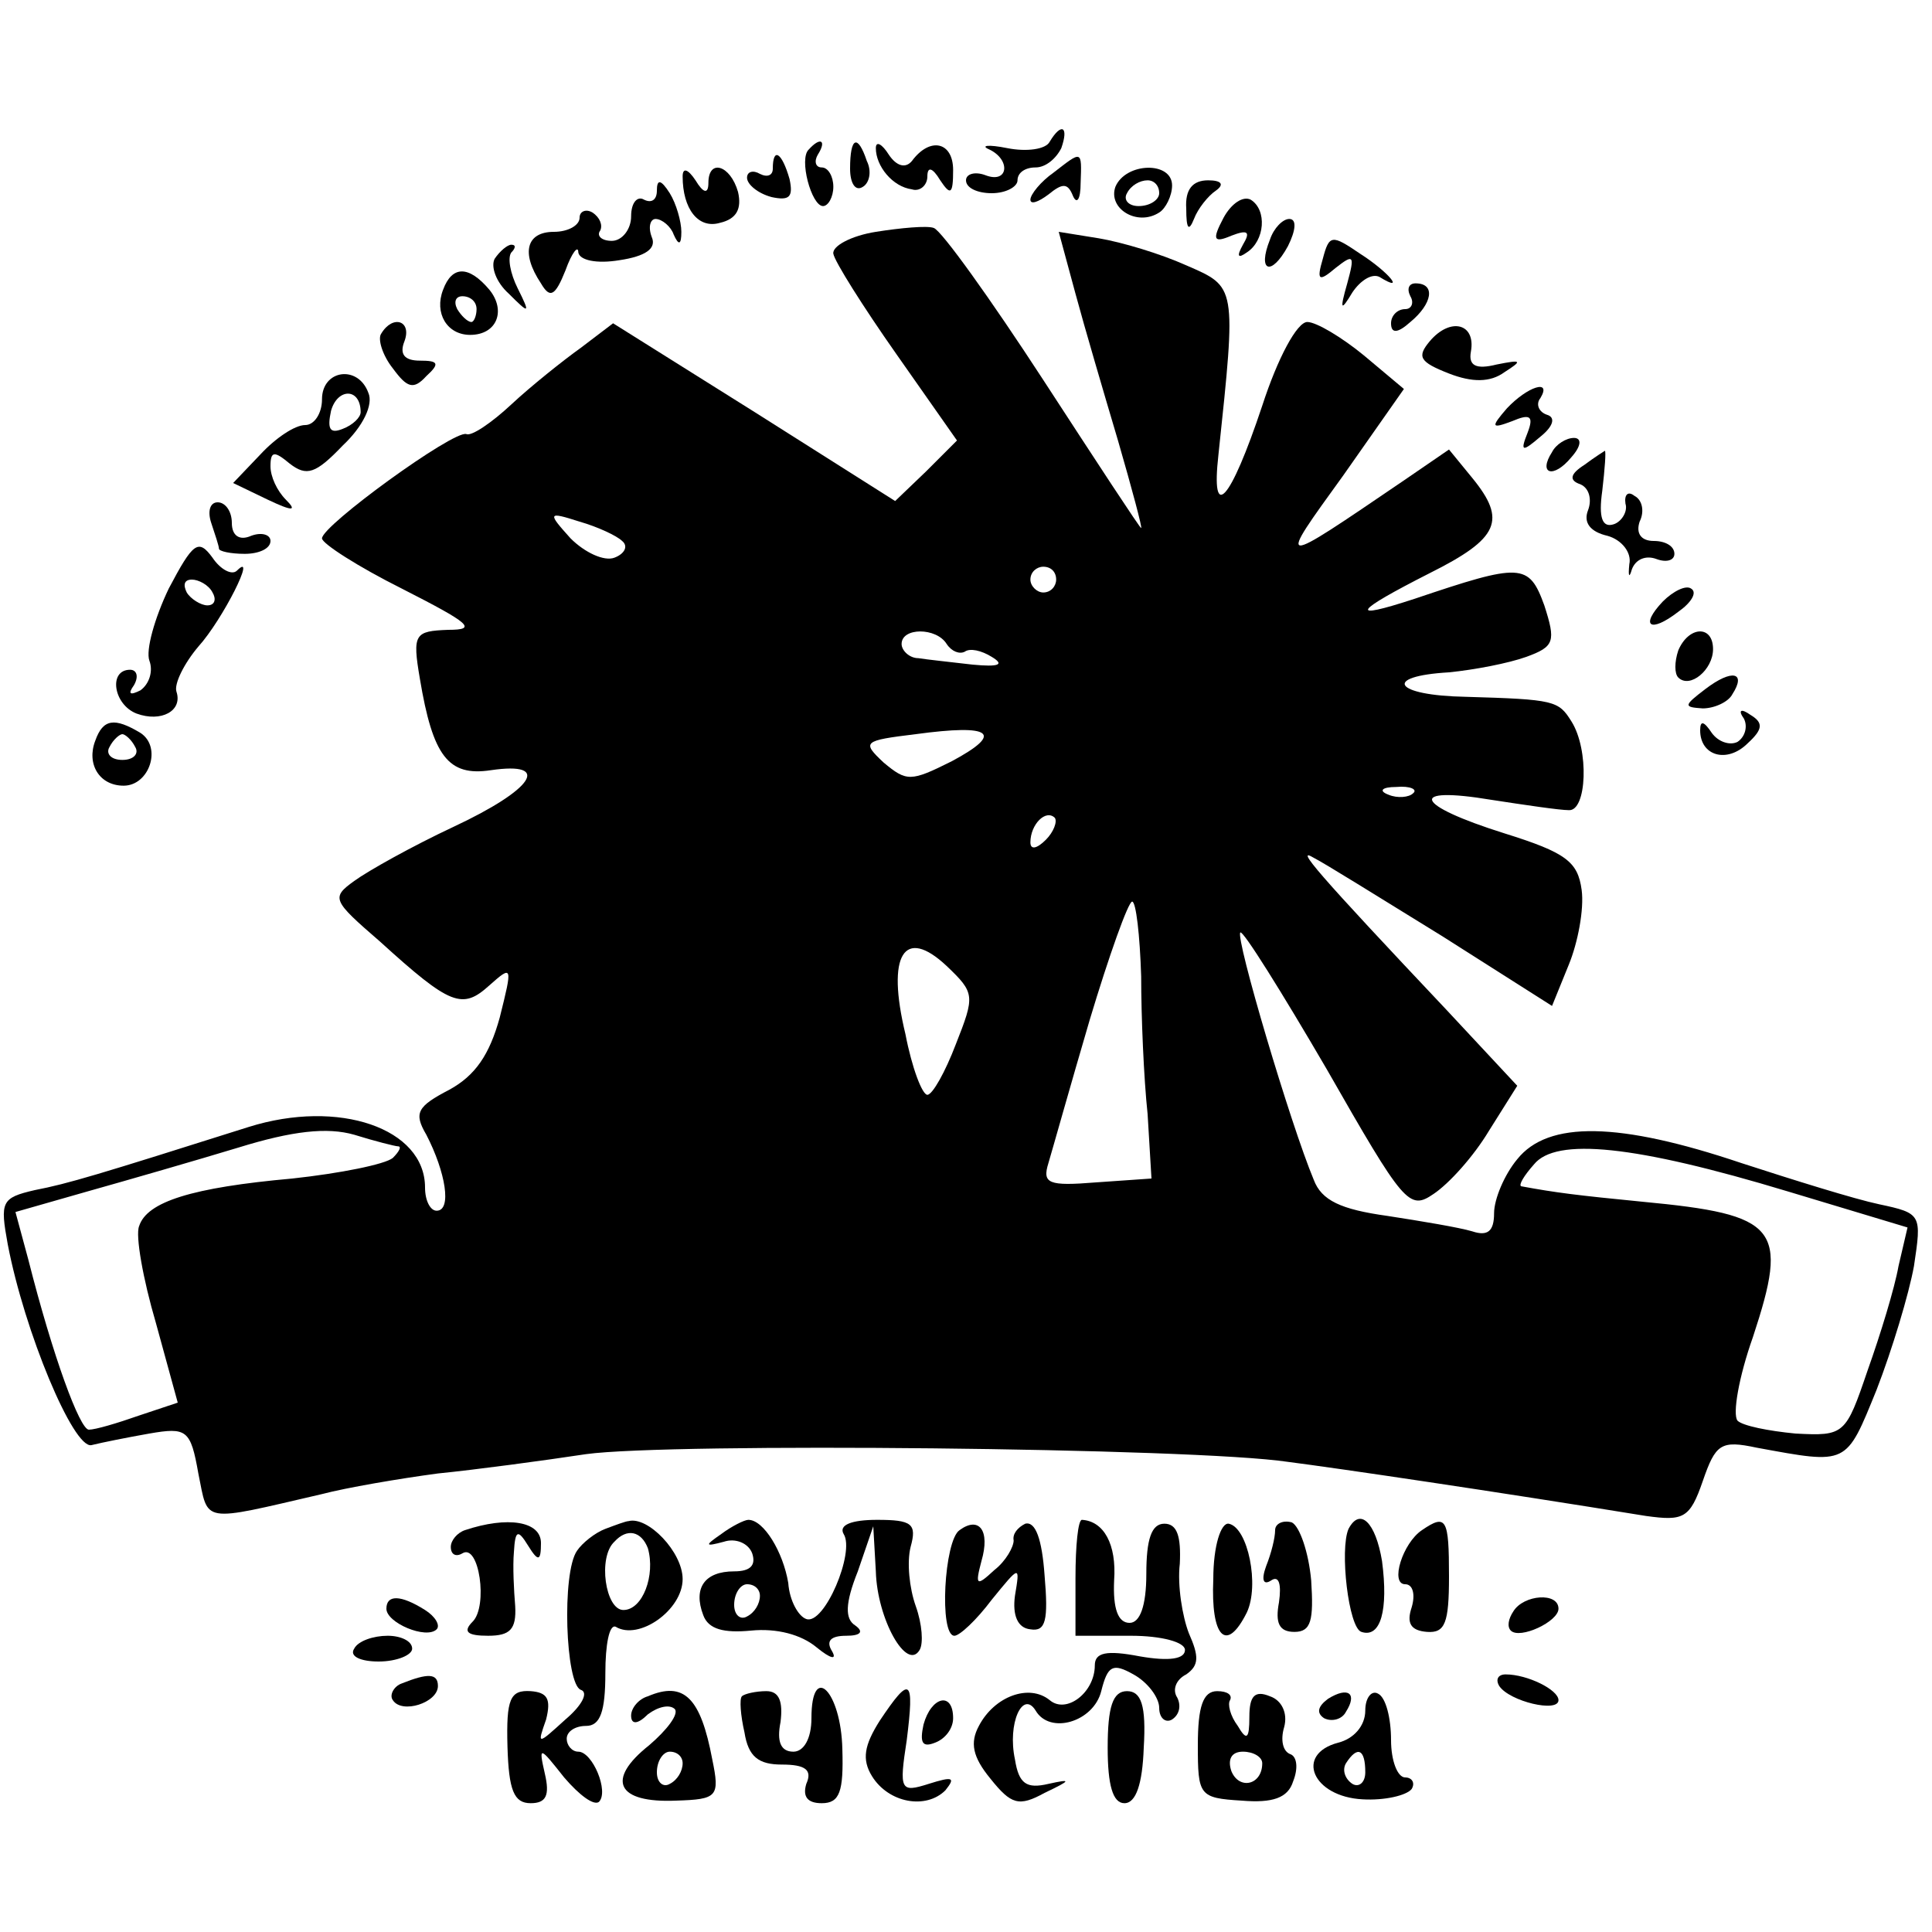 <?xml version="1.0" standalone="no"?>
<!DOCTYPE svg PUBLIC "-//W3C//DTD SVG 20010904//EN"
 "http://www.w3.org/TR/2001/REC-SVG-20010904/DTD/svg10.dtd">
<svg version="1.0" xmlns="http://www.w3.org/2000/svg"
 width="150pt" height="150pt" viewBox="0 0 150 150"
 preserveAspectRatio="xMidYMid meet">
<g transform="translate(0,150) scale(0.1,-0.1)"
fill="#000000" stroke="none">
<path d="M815 1390 c-3 -6 -18 -8 -33 -5 -15 3 -21 2 -14 -1 17 -8 15 -27 -3
-20 -8 3 -15 1 -15 -4 0 -6 9 -10 20 -10 11 0 20 5 20 10 0 6 6 10 14 10 8 0
16 7 20 15 6 17 0 20 -9 5z"/>
<path d="M628 1384 c-8 -7 2 -44 11 -44 4 0 8 7 8 15 0 8 -4 15 -9 15 -5 0 -6
5 -3 10 7 11 2 14 -7 4z"/>
<path d="M660 1369 c0 -11 4 -18 10 -14 5 3 7 12 3 20 -7 21 -13 19 -13 -6z"/>
<path d="M680 1385 c0 -14 13 -30 28 -32 6 -2 12 3 12 10 0 8 4 7 10 -3 8 -12
10 -11 10 8 0 22 -18 26 -32 7 -5 -6 -12 -4 -18 5 -5 8 -10 11 -10 5z"/>
<path d="M600 1369 c0 -5 -4 -7 -10 -4 -5 3 -10 2 -10 -3 0 -5 8 -12 19 -15
14 -3 17 0 14 14 -6 21 -13 25 -13 8z"/>
<path d="M818 1366 c-10 -7 -18 -17 -18 -21 0 -4 6 -2 14 4 11 9 15 9 19 -1 3
-7 6 -3 6 10 1 26 1 25 -21 8z"/>
<path d="M530 1363 c0 -25 12 -41 29 -36 13 3 17 11 14 24 -6 21 -23 26 -23 7
0 -9 -4 -8 -10 2 -6 9 -10 10 -10 3z"/>
<path d="M866 1355 c-6 -17 17 -31 34 -20 5 3 10 13 10 21 0 19 -36 18 -44 -1z
m34 -5 c0 -5 -7 -10 -16 -10 -8 0 -12 5 -9 10 3 6 10 10 16 10 5 0 9 -4 9 -10z"/>
<path d="M510 1352 c0 -7 -4 -10 -10 -7 -5 3 -10 -2 -10 -13 0 -10 -7 -19 -15
-19 -8 0 -12 4 -9 8 2 4 0 10 -6 14 -5 3 -10 1 -10 -4 0 -6 -9 -11 -20 -11
-21 0 -26 -16 -10 -40 7 -12 11 -10 19 10 5 14 10 20 10 14 1 -6 14 -9 32 -6
20 3 29 9 25 18 -3 8 -1 14 3 14 5 0 12 -6 14 -12 4 -9 6 -8 6 2 0 8 -4 22 -9
30 -7 11 -10 11 -10 2z"/>
<path d="M921 1338 c0 -16 2 -18 6 -8 3 8 11 18 17 22 7 5 4 8 -6 8 -12 0 -18
-7 -17 -22z"/>
<path d="M950 1331 c-9 -17 -8 -20 6 -14 13 5 15 3 9 -7 -5 -9 -4 -11 3 -6 14
9 16 33 3 41 -6 3 -15 -3 -21 -14z"/>
<path d="M680 1320 c-19 -3 -34 -11 -33 -17 1 -6 23 -41 49 -78 l47 -67 -24
-24 -24 -23 -109 69 -110 69 -25 -19 c-14 -10 -39 -30 -54 -44 -15 -14 -31
-25 -35 -23 -10 3 -112 -71 -112 -81 0 -4 28 -22 62 -39 53 -27 59 -32 36 -32
-26 -1 -28 -3 -22 -38 10 -60 22 -76 55 -71 48 7 33 -15 -29 -44 -32 -15 -66
-34 -77 -42 -18 -13 -17 -15 20 -47 55 -50 64 -53 85 -34 18 16 18 15 8 -25
-8 -29 -19 -45 -39 -56 -25 -13 -28 -18 -18 -35 15 -29 20 -59 8 -59 -5 0 -9
8 -9 18 0 46 -67 69 -137 47 -117 -37 -140 -44 -166 -49 -26 -6 -27 -9 -21
-42 13 -68 51 -159 65 -156 8 2 28 6 45 9 29 5 32 3 38 -31 8 -39 1 -38 96
-16 19 5 60 12 90 16 30 3 82 10 115 15 65 9 472 5 545 -6 39 -5 161 -23 278
-42 29 -4 34 -2 44 27 10 29 14 32 42 26 71 -13 69 -14 93 45 12 31 25 74 29
96 6 40 6 41 -27 48 -19 4 -67 19 -107 32 -95 32 -150 33 -174 3 -10 -12 -18
-31 -18 -42 0 -14 -5 -18 -17 -14 -10 3 -40 8 -66 12 -36 5 -51 12 -57 28 -18
43 -61 188 -57 192 2 2 32 -46 67 -106 60 -105 64 -110 83 -97 12 8 31 29 43
49 l22 35 -55 59 c-101 107 -118 127 -103 118 8 -4 53 -32 100 -61 l85 -54 13
32 c7 17 12 43 10 58 -3 22 -12 29 -60 44 -70 22 -76 37 -10 26 26 -4 53 -8
60 -8 14 -1 16 47 2 69 -10 16 -13 17 -82 19 -56 1 -65 16 -13 19 20 2 46 7
60 12 22 8 23 12 14 40 -12 33 -18 33 -101 5 -52 -17 -47 -10 12 20 54 27 60
41 33 74 l-18 22 -35 -24 c-100 -68 -99 -68 -47 4 l47 67 -31 26 c-17 14 -37
26 -44 26 -8 0 -23 -28 -35 -65 -25 -75 -40 -91 -34 -38 14 132 14 130 -25
147 -20 9 -50 18 -68 21 l-31 5 13 -48 c7 -26 22 -77 33 -114 11 -38 19 -68
18 -68 -1 0 -35 52 -76 115 -41 63 -79 116 -85 118 -5 2 -26 0 -45 -3z m-197
-240 c5 -4 2 -10 -6 -13 -8 -3 -23 4 -34 15 -18 20 -18 21 7 13 14 -4 29 -11
33 -15z m337 -30 c0 -5 -4 -10 -10 -10 -5 0 -10 5 -10 10 0 6 5 10 10 10 6 0
10 -4 10 -10z m-85 -50 c4 -6 10 -8 14 -6 4 3 13 1 21 -4 10 -6 6 -8 -15 -6
-17 2 -36 4 -42 5 -7 0 -13 6 -13 11 0 13 27 13 35 0z m4 -91 c-32 -16 -35
-16 -53 -1 -17 16 -16 17 25 22 59 8 69 1 28 -21z m358 -25 c-3 -3 -12 -4 -19
-1 -8 3 -5 6 6 6 11 1 17 -2 13 -5z m-285 -36 c-7 -7 -12 -8 -12 -2 0 14 12
26 19 19 2 -3 -1 -11 -7 -17z m74 -106 c0 -31 2 -79 5 -107 l3 -50 -43 -3
c-37 -3 -42 -1 -37 15 3 10 17 60 32 111 15 50 30 92 33 92 3 0 6 -26 7 -58z
m-144 -53 c-8 -21 -18 -39 -22 -39 -4 0 -12 21 -17 47 -15 62 -1 84 32 53 22
-21 22 -23 7 -61z m-433 -79 c3 0 1 -4 -4 -9 -6 -5 -41 -12 -78 -16 -78 -7
-113 -18 -119 -37 -3 -7 3 -41 13 -75 l17 -62 -30 -10 c-17 -6 -34 -11 -39
-11 -7 0 -28 57 -47 132 l-10 37 56 16 c32 9 84 24 117 34 42 13 69 16 90 10
16 -5 32 -9 34 -9z m1079 -35 l93 -28 -7 -30 c-3 -17 -14 -53 -24 -81 -17 -50
-18 -51 -56 -49 -21 2 -41 6 -45 10 -4 5 1 34 12 65 28 85 20 95 -86 105 -51
5 -67 7 -94 12 -2 1 2 8 10 17 17 21 78 15 197 -21z"/>
<path d="M986 1314 c-10 -25 1 -29 14 -5 6 12 7 21 1 21 -5 0 -12 -7 -15 -16z"/>
<path d="M1027 1299 c-5 -17 -3 -18 10 -7 14 11 15 10 9 -12 -6 -21 -5 -22 4
-7 6 9 15 15 21 12 21 -13 7 4 -15 18 -22 15 -24 15 -29 -4z"/>
<path d="M384 1299 c-3 -6 1 -18 11 -27 16 -16 17 -16 7 4 -6 12 -8 24 -5 28
3 3 4 6 0 6 -3 0 -9 -5 -13 -11z"/>
<path d="M344 1275 c-7 -18 3 -35 21 -35 21 0 28 19 15 35 -16 19 -29 19 -36
0z m26 -15 c0 -5 -2 -10 -4 -10 -3 0 -8 5 -11 10 -3 6 -1 10 4 10 6 0 11 -4
11 -10z"/>
<path d="M1095 1270 c3 -5 1 -10 -4 -10 -6 0 -11 -5 -11 -11 0 -8 5 -8 15 1
17 14 20 30 4 30 -5 0 -7 -4 -4 -10z"/>
<path d="M296 1241 c-3 -4 1 -17 9 -27 11 -15 16 -17 26 -6 11 10 9 12 -5 12
-12 0 -16 5 -12 15 6 16 -9 21 -18 6z"/>
<path d="M1110 1235 c-10 -12 -8 -16 15 -25 18 -7 32 -7 43 1 14 9 14 10 -6 6
-16 -4 -22 -1 -20 10 4 22 -16 27 -32 8z"/>
<path d="M250 1190 c0 -11 -6 -20 -13 -20 -8 0 -23 -10 -35 -23 l-21 -22 27
-13 c19 -9 23 -9 14 0 -7 7 -12 18 -12 26 0 12 3 12 15 2 13 -10 20 -8 41 14
16 15 24 32 20 41 -8 22 -36 18 -36 -5z m30 -10 c0 -4 -6 -10 -14 -13 -10 -4
-12 0 -9 14 5 18 23 18 23 -1z"/>
<path d="M1170 1183 c-13 -15 -12 -16 4 -10 14 6 17 4 12 -9 -6 -15 -4 -15 10
-3 10 8 12 15 5 17 -6 2 -9 8 -5 13 9 15 -10 9 -26 -8z"/>
<path d="M1205 1149 c-11 -17 1 -21 15 -4 8 9 8 15 2 15 -6 0 -14 -5 -17 -11z"/>
<path d="M1230 1139 c-11 -7 -12 -12 -3 -15 7 -3 9 -12 6 -20 -4 -10 2 -17 15
-20 11 -3 19 -13 17 -22 -1 -10 0 -11 2 -4 3 8 11 11 19 8 8 -3 14 -1 14 4 0
6 -7 10 -16 10 -10 0 -14 6 -11 15 4 8 2 17 -4 20 -5 4 -8 1 -7 -6 2 -6 -3
-14 -9 -16 -9 -3 -12 5 -9 26 2 17 3 31 2 31 0 0 -8 -5 -16 -11z"/>
<path d="M164 1094 c3 -9 6 -18 6 -20 0 -2 9 -4 20 -4 11 0 20 4 20 10 0 5 -7
7 -15 4 -9 -4 -15 0 -15 10 0 9 -5 16 -11 16 -6 0 -8 -7 -5 -16z"/>
<path d="M131 1043 c-11 -23 -18 -48 -15 -56 3 -8 0 -18 -7 -23 -8 -4 -10 -3
-5 4 4 7 2 12 -3 12 -17 0 -13 -27 5 -34 19 -7 36 2 31 17 -2 6 6 22 17 35 19
21 46 75 30 59 -4 -4 -13 1 -19 10 -11 15 -15 12 -34 -24z m34 -3 c3 -5 2 -10
-4 -10 -5 0 -13 5 -16 10 -3 6 -2 10 4 10 5 0 13 -4 16 -10z"/>
<path d="M1291 1033 c-18 -19 -10 -25 12 -8 10 7 15 15 10 18 -4 3 -14 -2 -22
-10z"/>
<path d="M1303 995 c-3 -9 -3 -18 0 -21 9 -9 27 6 27 22 0 19 -19 18 -27 -1z"/>
<path d="M1324 965 c-17 -13 -17 -14 -2 -15 9 0 20 5 23 11 11 17 0 20 -21 4z"/>
<path d="M1354 942 c3 -6 1 -14 -5 -18 -6 -3 -15 0 -20 7 -6 9 -9 10 -9 2 0
-20 21 -26 37 -10 12 11 12 16 2 22 -7 5 -10 4 -5 -3z"/>
<path d="M74 925 c-7 -18 3 -35 22 -35 20 0 30 30 13 41 -20 12 -29 11 -35 -6z
m31 -5 c3 -5 -1 -10 -10 -10 -9 0 -13 5 -10 10 3 6 8 10 10 10 2 0 7 -4 10
-10z"/>
<path d="M361 312 c-6 -2 -11 -8 -11 -13 0 -6 4 -8 9 -5 13 8 20 -41 8 -53 -8
-8 -4 -11 12 -11 17 0 22 5 21 23 -1 12 -2 31 -1 42 1 17 3 18 11 5 8 -13 10
-12 10 2 0 17 -26 21 -59 10z"/>
<path d="M470 313 c-8 -3 -18 -11 -22 -17 -12 -17 -9 -104 3 -108 6 -2 1 -12
-12 -23 -22 -20 -22 -20 -15 0 4 16 1 21 -12 22 -16 1 -19 -6 -18 -43 1 -34 5
-44 18 -44 12 0 15 6 11 23 -5 22 -4 21 15 -3 12 -14 23 -22 27 -19 8 8 -5 39
-16 39 -5 0 -9 5 -9 10 0 6 7 10 15 10 11 0 15 11 15 41 0 22 3 38 8 36 18
-11 52 13 52 37 0 21 -27 49 -42 45 -2 0 -10 -3 -18 -6z m33 -15 c6 -21 -4
-48 -19 -48 -14 0 -20 41 -7 53 10 11 21 8 26 -5z"/>
<path d="M560 309 c-13 -9 -13 -10 2 -6 9 3 19 -1 22 -9 3 -9 -1 -14 -14 -14
-23 0 -32 -13 -24 -34 4 -11 16 -14 37 -12 20 2 39 -3 51 -13 11 -9 16 -10 12
-3 -5 8 -1 12 11 12 11 0 14 3 7 8 -8 5 -8 17 2 42 l12 35 2 -35 c1 -37 24
-78 34 -61 3 5 2 20 -3 34 -5 14 -7 34 -4 46 5 18 1 21 -26 21 -20 0 -30 -4
-26 -11 9 -14 -15 -71 -29 -66 -6 2 -13 14 -14 28 -4 24 -19 49 -31 49 -3 0
-13 -5 -21 -11z m30 -48 c0 -6 -4 -13 -10 -16 -5 -3 -10 1 -10 9 0 9 5 16 10
16 6 0 10 -4 10 -9z"/>
<path d="M745 312 c-12 -8 -16 -82 -4 -82 4 0 17 12 29 28 22 27 22 27 18 3
-2 -15 2 -25 12 -26 12 -2 14 7 11 42 -2 28 -7 42 -15 40 -6 -3 -10 -8 -9 -13
0 -5 -6 -16 -15 -23 -14 -13 -15 -12 -10 7 7 24 -2 35 -17 24z"/>
<path d="M835 275 l0 -45 43 0 c24 0 42 -5 42 -11 0 -7 -12 -9 -35 -5 -26 5
-35 3 -35 -7 0 -21 -22 -38 -35 -27 -16 13 -43 3 -55 -20 -7 -13 -5 -24 9 -41
16 -20 22 -22 42 -11 21 10 21 11 3 7 -17 -4 -23 0 -26 19 -6 28 6 54 16 38
11 -19 45 -9 51 15 5 20 9 22 25 13 11 -6 20 -18 20 -26 0 -8 5 -12 10 -9 6 4
7 11 4 17 -4 6 -1 14 7 18 10 7 10 14 2 32 -5 13 -9 37 -7 54 1 21 -2 31 -12
31 -10 0 -14 -12 -14 -39 0 -25 -5 -38 -13 -38 -9 0 -13 11 -12 33 2 28 -8 46
-25 47 -3 0 -5 -20 -5 -45z"/>
<path d="M942 274 c-2 -45 10 -58 26 -26 10 21 1 66 -14 69 -6 1 -12 -17 -12
-43z"/>
<path d="M990 312 c0 -6 -3 -18 -7 -28 -4 -11 -2 -15 4 -11 6 4 8 -3 6 -17 -3
-16 0 -23 12 -23 13 0 15 9 13 40 -2 22 -9 42 -15 45 -7 2 -13 -1 -13 -6z"/>
<path d="M1047 313 c-7 -16 0 -77 10 -80 15 -5 21 17 16 55 -5 30 -17 42 -26
25z"/>
<path d="M1104 312 c-15 -10 -25 -42 -13 -42 6 0 8 -8 5 -18 -4 -12 -1 -18 12
-19 14 -1 17 7 17 43 0 45 -2 49 -21 36z"/>
<path d="M300 251 c0 -11 31 -24 39 -16 3 3 -1 10 -9 15 -19 12 -30 12 -30 1z"/>
<path d="M1175 249 c-4 -6 -5 -12 -2 -15 7 -7 37 7 37 17 0 13 -27 11 -35 -2z"/>
<path d="M275 220 c-4 -6 5 -10 19 -10 14 0 26 5 26 10 0 6 -9 10 -19 10 -11
0 -23 -4 -26 -10z"/>
<path d="M312 193 c-6 -2 -10 -9 -7 -13 7 -11 35 -2 35 11 0 10 -8 10 -28 2z"/>
<path d="M1164 191 c8 -12 46 -21 46 -11 0 8 -24 20 -41 20 -6 0 -8 -4 -5 -9z"/>
<path d="M503 183 c-7 -2 -13 -9 -13 -15 0 -7 5 -7 13 1 8 6 17 8 21 4 3 -4
-6 -16 -20 -28 -34 -27 -25 -45 21 -43 32 1 34 3 28 32 -9 48 -22 61 -50 49z
m27 -52 c0 -6 -4 -13 -10 -16 -5 -3 -10 1 -10 9 0 9 5 16 10 16 6 0 10 -4 10
-9z"/>
<path d="M576 183 c-2 -2 -1 -15 2 -28 3 -19 11 -25 29 -25 18 0 24 -4 19 -15
-3 -10 1 -15 12 -15 14 0 17 9 16 42 -1 45 -24 68 -24 24 0 -16 -6 -26 -14
-26 -10 0 -13 8 -10 23 2 16 -1 24 -11 24 -8 0 -17 -2 -19 -4z"/>
<path d="M683 164 c-12 -19 -14 -30 -6 -43 13 -21 42 -26 57 -11 8 10 6 11
-13 5 -22 -7 -23 -5 -17 34 6 48 3 51 -21 15z"/>
<path d="M860 143 c0 -29 4 -43 13 -43 9 0 14 15 15 43 2 33 -2 44 -13 44 -11
0 -15 -12 -15 -44z"/>
<path d="M930 145 c0 -39 1 -41 34 -43 24 -2 36 2 40 15 4 10 3 19 -2 21 -6 2
-8 11 -5 21 3 11 -2 21 -11 24 -12 5 -16 0 -16 -16 0 -17 -2 -19 -9 -7 -6 8
-8 17 -6 20 2 4 -2 7 -10 7 -11 0 -15 -12 -15 -42z m50 -14 c0 -17 -18 -21
-24 -6 -3 9 0 15 9 15 8 0 15 -4 15 -9z"/>
<path d="M1031 181 c-8 -6 -9 -11 -3 -15 6 -3 14 -1 17 5 9 14 2 20 -14 10z"/>
<path d="M1060 172 c0 -12 -9 -22 -21 -25 -34 -9 -20 -42 19 -44 17 -1 34 3
38 8 3 5 0 9 -5 9 -6 0 -11 13 -11 29 0 17 -4 33 -10 36 -5 3 -10 -3 -10 -13z
m0 -48 c0 -8 -5 -12 -10 -9 -6 4 -8 11 -5 16 9 14 15 11 15 -7z"/>
<path d="M717 161 c-3 -14 -1 -18 9 -14 8 3 14 11 14 19 0 21 -17 17 -23 -5z"/>
</g>
</svg>
